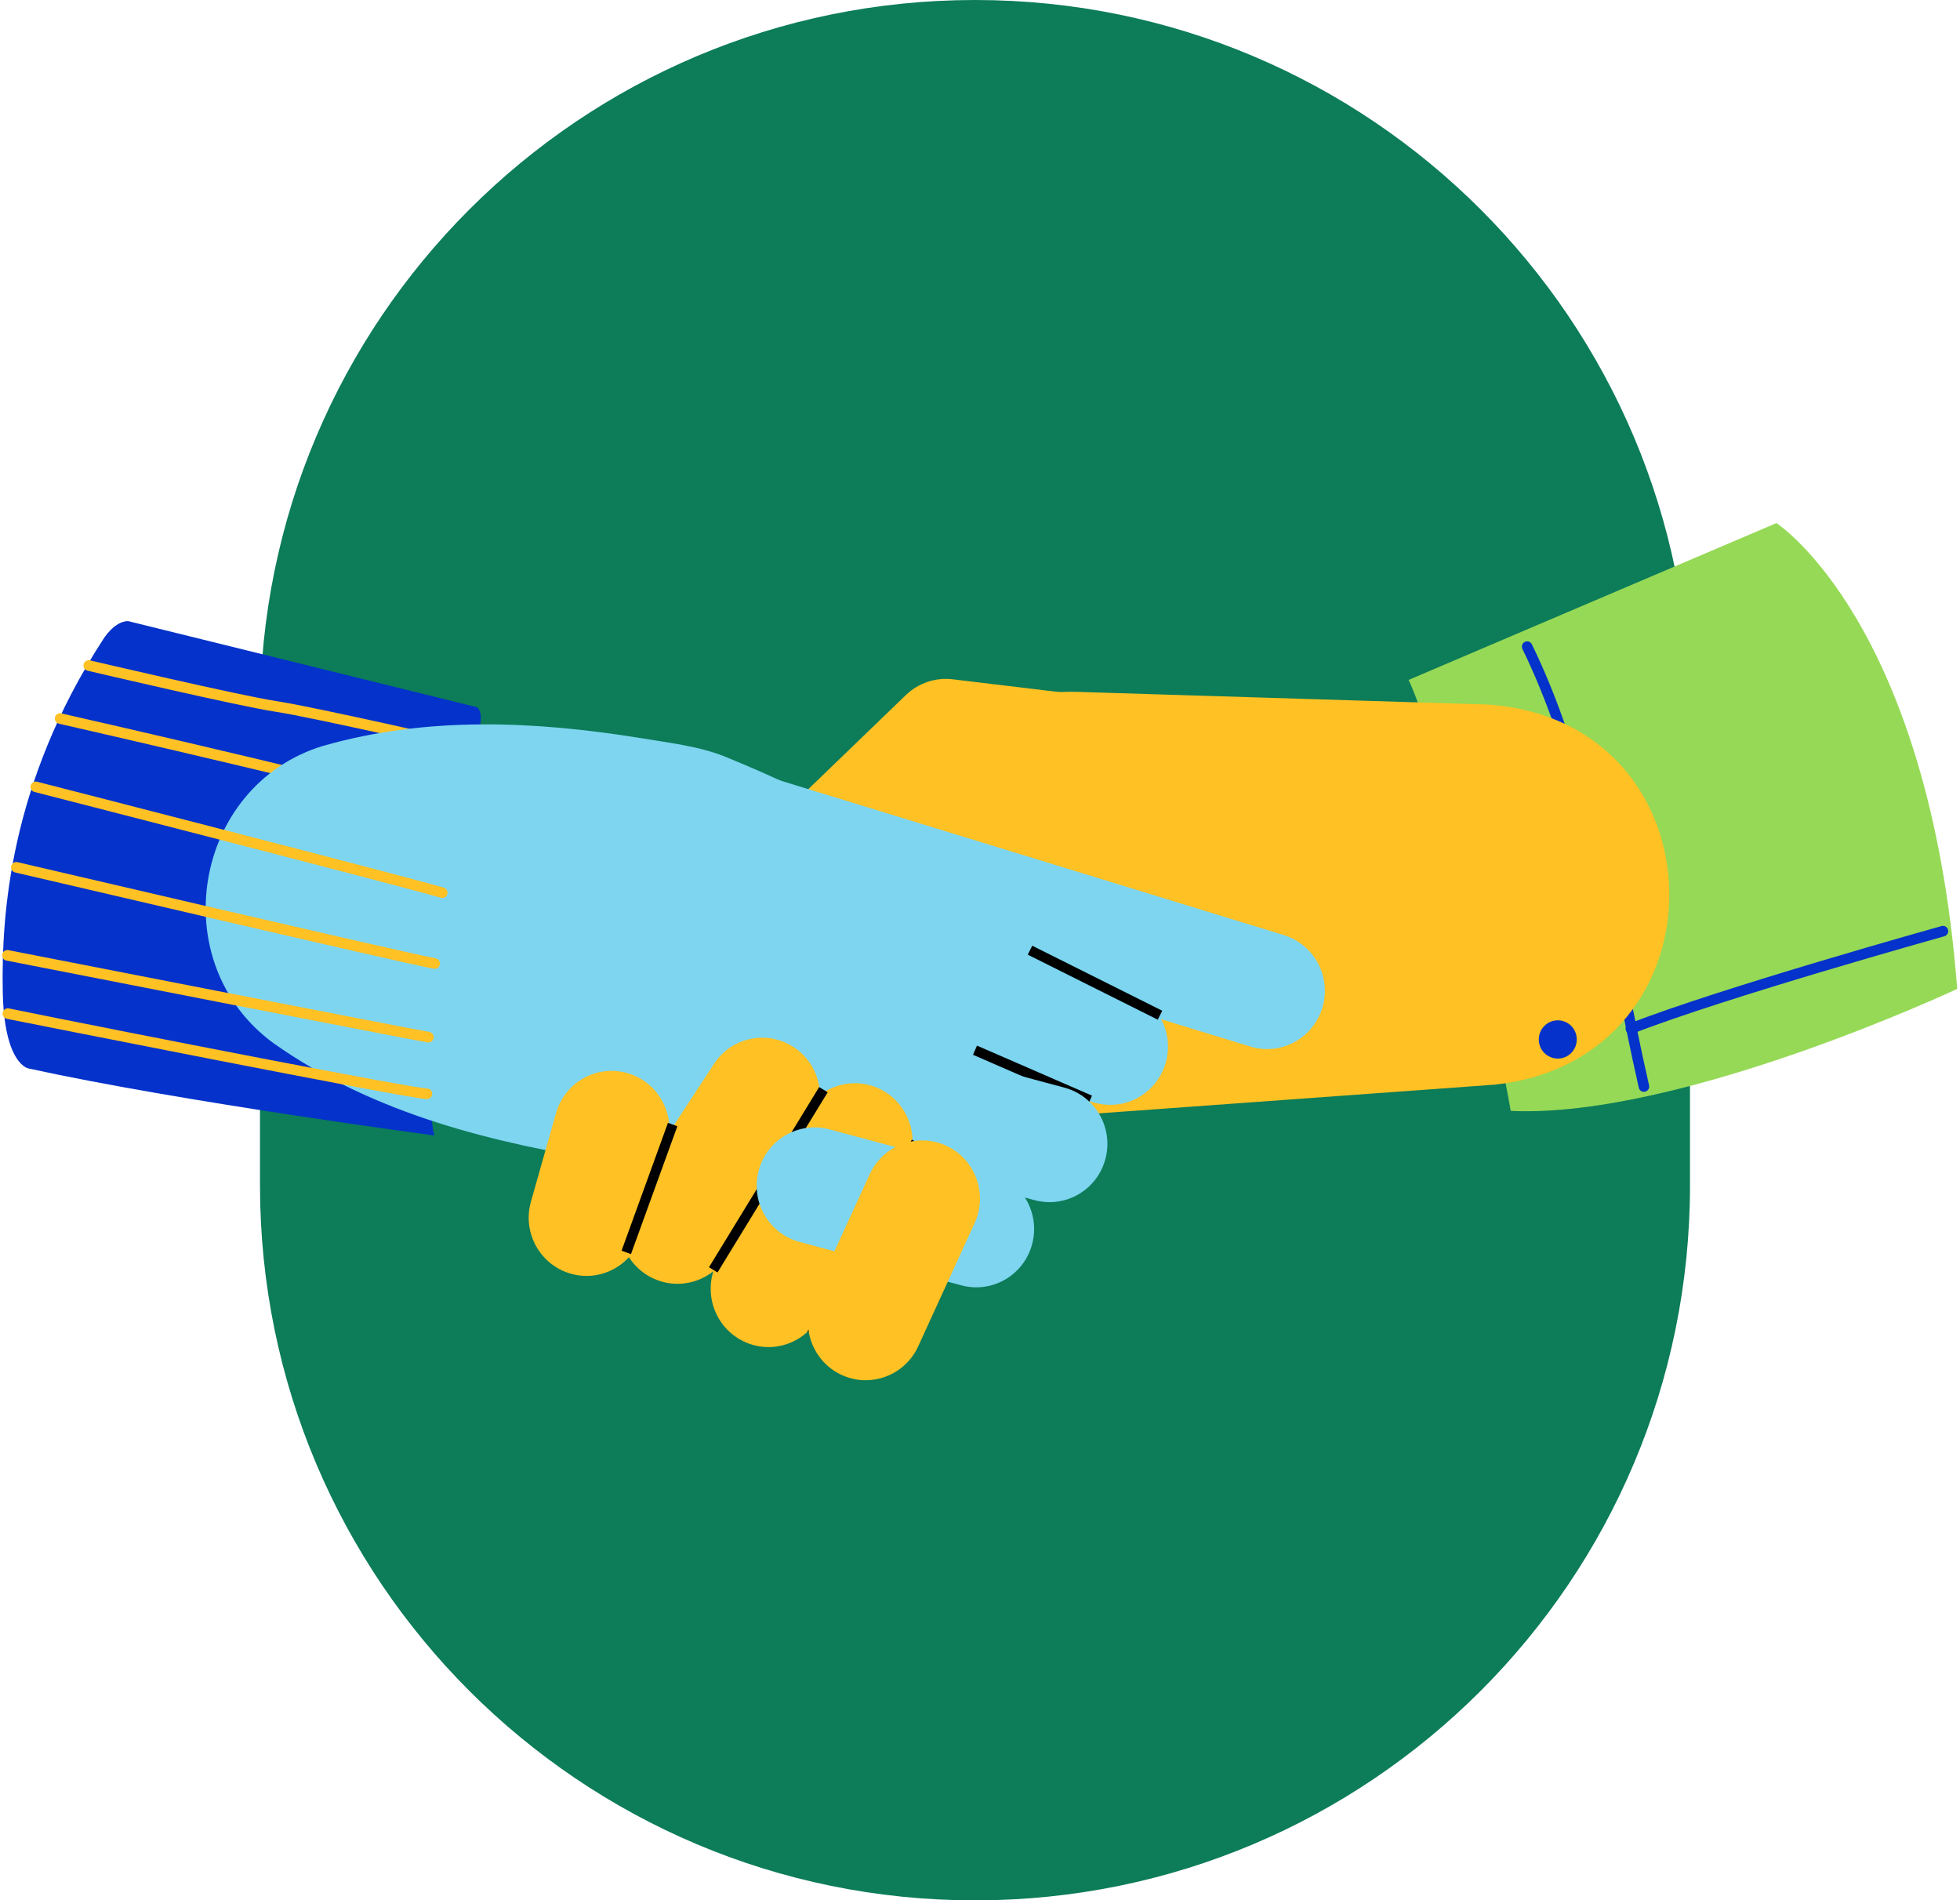 <svg xmlns="http://www.w3.org/2000/svg" width="196" height="190" viewBox="0 0 196 190" fill="none"><path d="M169 71.481C169 32.003 136.988 0 97.5 0C58.012 0 26 32.003 26 71.481V118.519C26 157.997 58.012 190 97.5 190C136.988 190 169 157.997 169 118.519V71.481Z" fill="#0C7C59"></path><path d="M140.858 67.979L177.642 52.299C177.642 52.299 192.889 62.12 195.721 98.87C195.721 98.87 168.053 111.857 151.075 111.068C151.075 111.068 144.788 76.061 140.858 67.983V67.979Z" fill="#96D956"></path><path d="M10.328 63.904C10.328 63.904 11.429 62.098 12.81 62.098L47.717 70.716C47.717 70.716 48.544 71.273 47.717 73.498C46.889 75.723 42.474 97.269 43.164 111.309C43.164 111.309 43.177 112.784 43.443 113.524C43.443 113.524 18.035 110.158 2.845 106.823C2.845 106.823 0.394 106.453 0.274 99.048C0.15 91.643 0.903 78.393 10.328 63.908V63.904Z" fill="#0432CA"></path><path d="M164.394 109.168C164.155 109.168 163.938 109.004 163.881 108.758C163.009 104.946 162.235 101.001 161.487 97.18C159.341 86.24 157.124 74.924 152.243 64.885C152.115 64.621 152.221 64.305 152.482 64.176C152.743 64.046 153.058 64.158 153.186 64.416C158.128 74.577 160.358 85.963 162.518 96.971C163.266 100.782 164.035 104.719 164.907 108.513C164.973 108.798 164.796 109.084 164.513 109.146C164.473 109.155 164.434 109.16 164.394 109.16V109.168Z" fill="#0432CA"></path><path d="M46.956 75.295C46.916 75.295 46.876 75.295 46.84 75.281C46.686 75.246 31.093 71.688 27.513 71.153C23.894 70.609 9.371 67.203 8.752 67.056C8.469 66.989 8.292 66.704 8.358 66.418C8.425 66.133 8.703 65.954 8.991 66.021C9.141 66.057 24.088 69.566 27.668 70.101C31.287 70.645 46.429 74.1 47.071 74.242C47.354 74.305 47.531 74.59 47.469 74.876C47.411 75.121 47.199 75.286 46.956 75.286V75.295Z" fill="#FFC123"></path><path d="M81.164 92.468C79.642 92.468 78.124 91.866 76.987 90.671C74.779 88.348 74.858 84.661 77.164 82.436L90.588 69.49C91.836 68.286 93.558 67.711 95.27 67.916L119.19 70.787C122.358 71.166 124.624 74.064 124.248 77.26C123.872 80.452 120.996 82.735 117.823 82.356L96.611 79.81L85.159 90.854C84.04 91.933 82.602 92.472 81.164 92.472V92.468Z" fill="#FFC123"></path><path d="M149.496 108.442L108.575 111.411C80.73 112.316 77.867 72.343 105.562 69.218C106.274 69.165 107.013 69.156 107.713 69.173L148.717 70.439C172.589 72.013 173.142 105.869 149.496 108.442Z" fill="#FFC123"></path><path d="M45.562 82.098C45.496 82.098 45.425 82.084 45.359 82.058C41.726 80.533 6.248 72.437 5.894 72.356C5.611 72.294 5.434 72.009 5.496 71.723C5.558 71.438 5.836 71.26 6.124 71.322C7.567 71.647 42.044 79.516 45.761 81.077C46.031 81.188 46.155 81.5 46.044 81.768C45.96 81.973 45.766 82.093 45.558 82.093L45.562 82.098Z" fill="#FFC123"></path><path d="M32.288 74.581C42.721 71.585 53.456 72.094 63.978 73.779C66.876 74.274 69.956 74.586 72.672 75.718C77.579 77.72 82.376 79.998 87.009 82.682C89.332 84.01 91.602 85.473 93.832 87.038C96.053 88.62 98.248 90.283 100.305 92.281C111.407 103.101 103.752 122.004 88.496 122.129C77.633 121.95 67.146 118.874 57.133 114.995L61.438 116.208C49.456 114.322 37.487 111.456 27.349 104.3C16.296 96.199 19.327 78.545 32.288 74.577V74.581Z" fill="#7DD5F0"></path><path d="M126.708 104.888C126.15 104.888 125.584 104.808 125.022 104.634L64.27 85.99C61.217 85.053 59.496 81.799 60.425 78.723C61.354 75.647 64.584 73.912 67.637 74.849L128.389 93.493C131.442 94.429 133.164 97.684 132.235 100.76C131.473 103.27 129.186 104.888 126.708 104.888Z" fill="#7DD5F0"></path><path d="M44.226 89.779C44.177 89.779 44.128 89.77 44.08 89.757C39.876 88.526 3.805 79.271 3.447 79.182C3.164 79.111 2.996 78.825 3.066 78.54C3.137 78.254 3.42 78.085 3.704 78.156C4.062 78.246 40.151 87.505 44.372 88.745C44.651 88.825 44.81 89.119 44.73 89.4C44.664 89.632 44.451 89.784 44.226 89.784V89.779Z" fill="#FFC123"></path><path d="M43.469 96.864C43.438 96.864 43.407 96.864 43.376 96.855C39.995 96.235 3.044 87.577 1.513 87.229C1.23 87.162 1.053 86.882 1.115 86.596C1.177 86.311 1.46 86.133 1.743 86.195C2.119 86.28 40.203 95.196 43.562 95.811C43.849 95.865 44.035 96.141 43.987 96.427C43.942 96.681 43.721 96.864 43.469 96.864Z" fill="#FFC123"></path><path d="M163.084 103.377C162.872 103.377 162.677 103.248 162.593 103.038C162.487 102.766 162.624 102.459 162.894 102.352C172.129 98.74 193.934 92.65 194.155 92.588C194.429 92.512 194.726 92.673 194.801 92.958C194.881 93.239 194.713 93.533 194.434 93.609C194.217 93.671 172.456 99.748 163.275 103.341C163.213 103.364 163.146 103.377 163.084 103.377Z" fill="#0432CA"></path><path d="M111.018 110.466C110.527 110.466 110.027 110.403 109.527 110.27L93.345 105.927C90.261 105.098 88.425 101.91 89.248 98.799C90.071 95.691 93.239 93.845 96.323 94.67L112.505 99.013C115.589 99.842 117.425 103.029 116.602 106.141C115.912 108.749 113.575 110.466 111.018 110.466Z" fill="#7DD5F0"></path><path d="M42.845 104.233C42.819 104.233 42.792 104.233 42.761 104.224C41.297 103.992 2.226 96.355 0.637 96.039C0.354 95.981 0.168 95.704 0.221 95.415C0.279 95.129 0.558 94.942 0.841 94.996C1.23 95.071 41.483 102.945 42.925 103.172C43.213 103.216 43.407 103.488 43.363 103.778C43.323 104.037 43.098 104.224 42.845 104.224V104.233Z" fill="#FFC123"></path><path d="M97.5 105L109 110M103 95L116 101.5" stroke="black"></path><path d="M42.699 109.891C42.699 109.891 42.686 109.891 42.677 109.891C40.646 109.81 2.221 102.173 0.681 101.861C0.398 101.803 0.212 101.522 0.27 101.237C0.327 100.952 0.602 100.765 0.889 100.823C13.867 103.466 41.155 108.772 42.717 108.83C43.009 108.839 43.234 109.088 43.221 109.378C43.212 109.663 42.978 109.886 42.694 109.886L42.699 109.891Z" fill="#FFC123"></path><path d="M155.779 105.838C156.827 105.838 157.677 104.982 157.677 103.925C157.677 102.869 156.827 102.013 155.779 102.013C154.73 102.013 153.88 102.869 153.88 103.925C153.88 104.982 154.73 105.838 155.779 105.838Z" fill="#0432CA"></path><path d="M67.743 128.357C66.651 128.357 65.549 128.044 64.571 127.398C61.903 125.628 61.168 122.017 62.92 119.333L71.394 106.373C73.151 103.684 76.735 102.944 79.398 104.71C82.067 106.48 82.801 110.091 81.049 112.775L72.575 125.735C71.465 127.434 69.62 128.357 67.743 128.357Z" fill="#FFC123"></path><path d="M104.964 120.193C104.473 120.193 103.973 120.131 103.473 119.997L88.177 115.891C85.093 115.062 83.256 111.874 84.079 108.767C84.902 105.659 88.071 103.809 91.15 104.639L106.447 108.745C109.531 109.574 111.367 112.761 110.544 115.869C109.854 118.477 107.517 120.193 104.964 120.193Z" fill="#7DD5F0"></path><path d="M58.655 127.568C58.128 127.568 57.593 127.496 57.062 127.34C53.991 126.457 52.217 123.234 53.093 120.14L55.602 111.29C56.478 108.196 59.681 106.409 62.748 107.291C65.819 108.174 67.593 111.397 66.717 114.491L64.208 123.341C63.482 125.9 61.168 127.568 58.655 127.568Z" fill="#FFC123"></path><path d="M76.845 134.683C75.845 134.683 74.837 134.42 73.912 133.872C71.164 132.235 70.248 128.664 71.872 125.896L80.5 111.166C82.124 108.397 85.668 107.474 88.416 109.11C91.164 110.747 92.08 114.318 90.456 117.086L81.828 131.816C80.748 133.658 78.823 134.683 76.845 134.683Z" fill="#FFC123"></path><path d="M62.627 125.216L67.266 112.432M71.326 126.959L82.343 108.946M81.184 133.351L91.621 114.176" stroke="black"></path><path d="M97.632 128.709C97.141 128.709 96.641 128.647 96.141 128.513L79.96 124.171C76.876 123.341 75.04 120.154 75.863 117.042C76.686 113.934 79.854 112.089 82.938 112.913L99.119 117.256C102.203 118.085 104.04 121.273 103.217 124.385C102.526 126.993 100.19 128.709 97.632 128.709Z" fill="#7DD5F0"></path><path d="M86.571 138C85.761 138 84.938 137.826 84.15 137.461C81.252 136.114 79.987 132.655 81.323 129.734L86.969 117.403C88.305 114.483 91.743 113.208 94.637 114.554C97.535 115.9 98.801 119.36 97.465 122.28L91.819 134.612C90.845 136.743 88.752 137.996 86.566 137.996L86.571 138Z" fill="#FFC123"></path></svg>